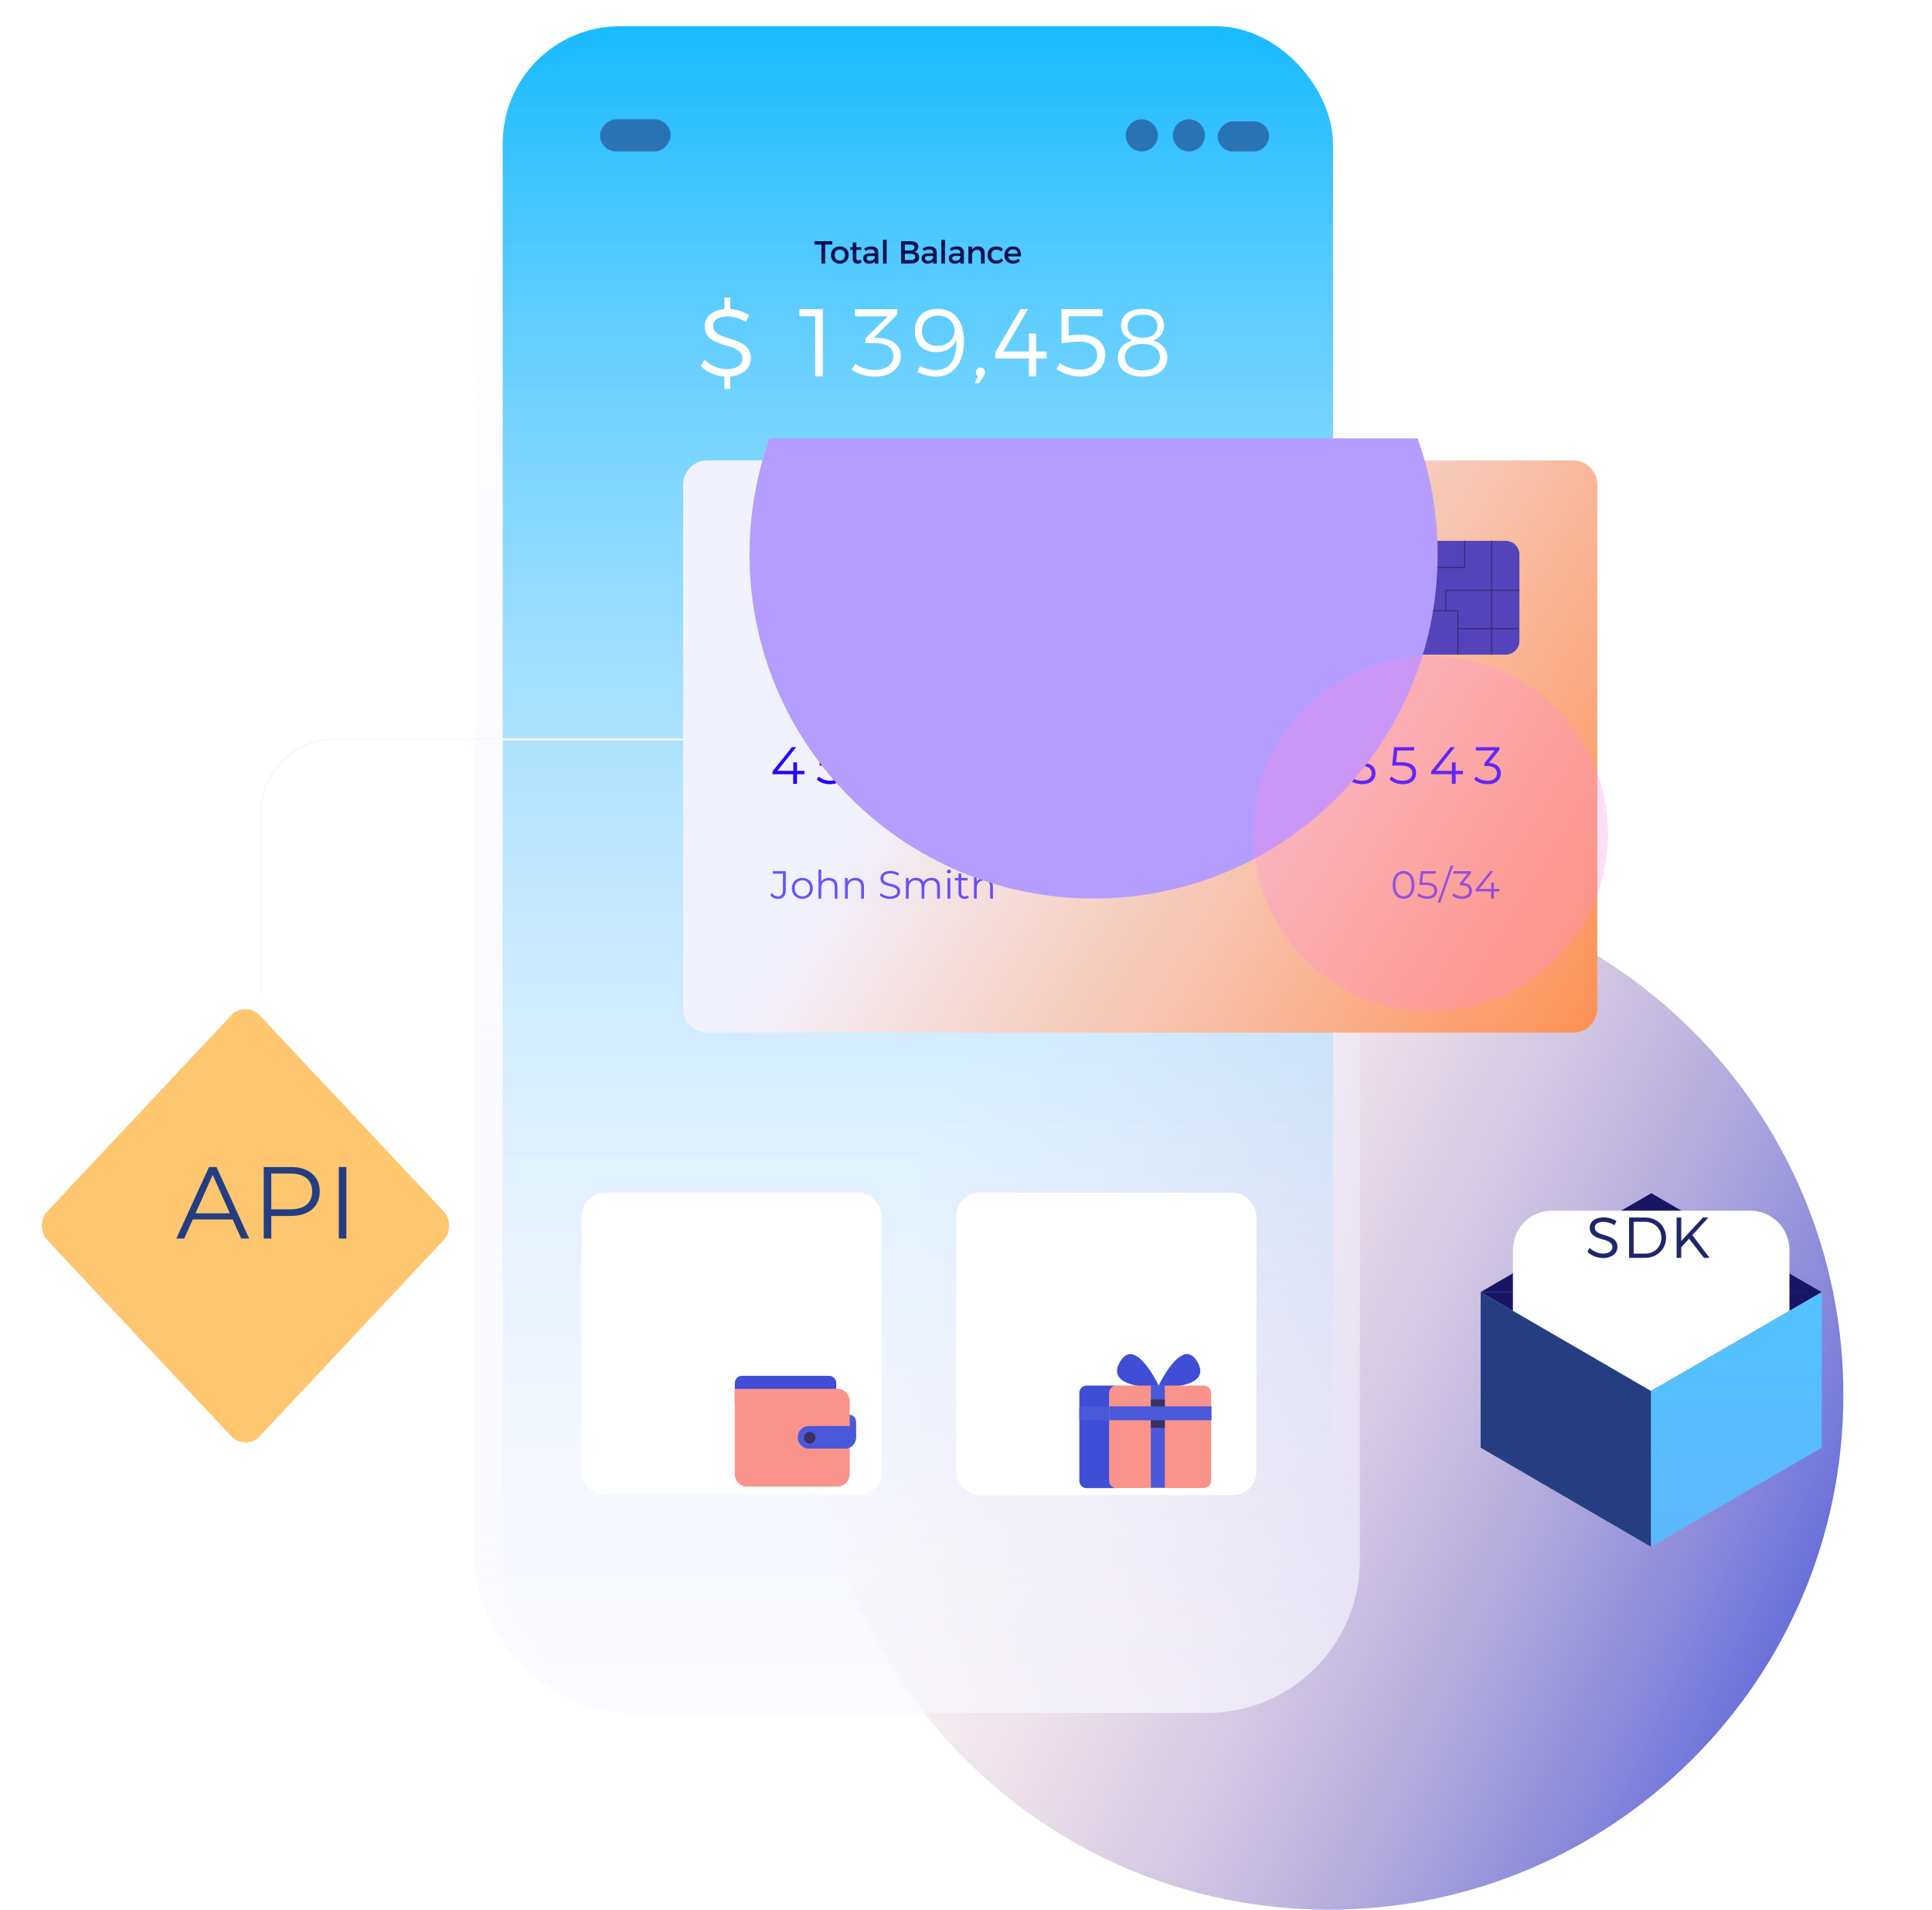 <svg width="515" height="509" viewBox="0 0 515 509" fill="none" xmlns="http://www.w3.org/2000/svg">
<path d="M491.376 371.76C491.376 447.524 429.957 508.943 354.192 508.943C278.428 508.943 217.009 447.524 217.009 371.76C217.009 295.995 278.428 234.576 354.192 234.576C429.957 234.576 491.376 295.995 491.376 371.76Z" fill="url(#paint0_linear_2425_24485)"/>
<rect x="126.5" y="0.5" width="236" height="456" rx="40.71" fill="url(#paint1_linear_2425_24485)" stroke="url(#paint2_linear_2425_24485)"/>
<rect x="134" y="7" width="221.333" height="442.665" rx="31.214" fill="url(#paint3_linear_2425_24485)"/>
<path d="M190.105 86.785C190.105 85.253 191.612 84.333 193.91 84.333C195.341 84.333 197.23 84.767 198.839 85.814L199.708 84.001C198.38 83.107 196.541 82.469 194.677 82.367L194.651 79.302H193.093V82.392C189.926 82.673 187.858 84.384 187.858 86.938C187.858 93.348 197.92 90.82 197.894 95.596C197.894 97.332 196.285 98.379 193.706 98.379C191.689 98.379 189.416 97.46 187.756 95.877L186.836 97.639C188.394 99.12 190.693 100.193 193.093 100.346V103.691H194.651L194.677 100.32C197.945 100.014 200.142 98.201 200.142 95.493C200.167 89.007 190.105 91.433 190.105 86.785ZM213.084 82.392V84.282H217.298V100.295H219.341V82.392H213.084ZM234.064 90.028L232.965 89.977L239.222 83.771V82.418H227.909L227.934 84.308H236.643L230.692 90.181V91.433H233.068C236.234 91.433 238.124 92.608 238.124 94.881C238.124 97.102 236.26 98.609 233.119 98.609C231.254 98.609 229.364 97.971 227.96 96.924L227.066 98.609C228.649 99.656 230.973 100.371 233.221 100.371C237.486 100.371 240.116 98.098 240.116 94.804C240.116 91.918 237.716 90.207 234.064 90.028ZM245.313 97.511L244.496 99.094C245.952 99.886 247.918 100.371 249.553 100.371C254.098 100.371 256.959 96.643 256.959 90.948C256.959 85.431 254.303 82.316 249.936 82.316C246.258 82.316 243.858 84.563 243.858 88.215C243.858 91.688 246.028 93.859 249.578 93.859C252.234 93.859 254.124 92.633 254.916 90.488C255.222 95.442 253.281 98.635 249.425 98.635C248.02 98.635 246.488 98.226 245.313 97.511ZM250.089 84.129C253.154 84.129 254.482 86.351 254.456 88.087C254.482 90.233 252.796 92.174 249.91 92.174C247.382 92.174 245.773 90.667 245.773 88.241C245.773 85.661 247.535 84.129 250.089 84.129ZM261.339 97.945C260.649 97.945 260.138 98.481 260.138 99.222C260.138 99.656 260.317 100.065 260.7 100.269L259.857 102.108H260.981L262.181 100.295C262.411 99.963 262.565 99.631 262.565 99.222C262.565 98.43 262.003 97.945 261.339 97.945ZM272.029 82.392L265.312 93.91V95.545H274.276V100.295H276.191V95.545H279.001V93.655H276.191V88.879H274.276V93.655H267.483L274.046 82.392H272.029ZM284.862 89.441V84.282H293.877V82.392H282.946V91.535C284.325 91.229 286.573 91.05 287.824 91.05C290.659 91.05 292.472 92.429 292.472 94.574C292.472 97 290.659 98.507 287.773 98.507C286.062 98.507 284.044 97.843 282.487 96.745L281.644 98.405C283.432 99.58 285.883 100.346 287.977 100.346C292.012 100.346 294.617 98.022 294.617 94.446C294.617 91.382 292.089 89.186 288.131 89.186C287.237 89.186 285.883 89.262 284.862 89.441ZM304.539 82.316C301.04 82.316 298.818 84.001 298.818 86.734C298.818 88.624 299.942 90.003 301.806 90.718C299.431 91.407 297.976 93.042 297.976 95.315C297.976 98.481 300.504 100.371 304.565 100.371C308.625 100.371 311.154 98.456 311.154 95.289C311.154 93.042 309.723 91.407 307.399 90.718C309.187 90.028 310.285 88.675 310.285 86.811C310.285 84.001 308.089 82.316 304.539 82.316ZM304.565 83.874C307.067 83.874 308.523 84.997 308.523 86.938C308.523 88.853 307.067 90.003 304.565 90.003C302.062 90.003 300.581 88.853 300.581 86.938C300.581 84.997 302.062 83.874 304.565 83.874ZM304.539 91.663C307.476 91.663 309.213 92.991 309.213 95.136C309.213 97.383 307.476 98.711 304.565 98.711C301.628 98.711 299.891 97.383 299.891 95.11C299.891 92.965 301.628 91.663 304.539 91.663Z" fill="white"/>
<path d="M217.077 64.273V65.175H218.958V70.232H219.962V65.175H221.852V64.273H217.077ZM223.87 65.669C222.466 65.669 221.504 66.597 221.504 67.959C221.504 69.33 222.466 70.266 223.87 70.266C225.267 70.266 226.228 69.33 226.228 67.959C226.228 66.597 225.267 65.669 223.87 65.669ZM223.87 66.504C224.679 66.504 225.249 67.108 225.249 67.976C225.249 68.853 224.679 69.449 223.87 69.449C223.053 69.449 222.483 68.853 222.483 67.976C222.483 67.108 223.053 66.504 223.87 66.504ZM229.44 69.194C229.176 69.321 228.963 69.389 228.759 69.389C228.453 69.389 228.274 69.245 228.274 68.776V66.606H229.61V65.874H228.274V64.631H227.303V65.874H226.665V66.606H227.303V68.955C227.303 69.883 227.891 70.275 228.572 70.275C228.955 70.275 229.329 70.156 229.687 69.943L229.44 69.194ZM234.144 70.232L234.135 67.261C234.126 66.265 233.471 65.669 232.305 65.669C231.445 65.669 230.985 65.865 230.355 66.24L230.755 66.921C231.207 66.614 231.658 66.461 232.092 66.461C232.807 66.461 233.173 66.802 233.173 67.372V67.508H231.803C230.713 67.516 230.091 68.044 230.091 68.87C230.091 69.67 230.704 70.275 231.683 70.275C232.339 70.275 232.858 70.079 233.182 69.679V70.232H234.144ZM231.888 69.5C231.343 69.5 231.011 69.236 231.011 68.828C231.011 68.393 231.309 68.223 231.947 68.223H233.173V68.64C233.122 69.134 232.586 69.5 231.888 69.5ZM235.371 63.916V70.232H236.35V63.916H235.371ZM242.788 64.273H240.2V70.232H242.848C244.193 70.232 245.019 69.619 245.019 68.598C245.019 67.797 244.542 67.227 243.742 67.091C244.389 66.929 244.789 66.427 244.789 65.763C244.789 64.835 244.023 64.273 242.788 64.273ZM242.737 66.742H241.205V65.175H242.737C243.376 65.167 243.759 65.448 243.759 65.942C243.759 66.452 243.376 66.742 242.737 66.742ZM242.737 69.33H241.205V67.627H242.737C243.52 67.619 243.989 67.942 243.989 68.47C243.989 69.023 243.52 69.338 242.737 69.33ZM249.704 70.232L249.695 67.261C249.686 66.265 249.031 65.669 247.865 65.669C247.005 65.669 246.545 65.865 245.915 66.24L246.315 66.921C246.767 66.614 247.218 66.461 247.652 66.461C248.367 66.461 248.733 66.802 248.733 67.372V67.508H247.362C246.273 67.516 245.651 68.044 245.651 68.87C245.651 69.67 246.264 70.275 247.243 70.275C247.899 70.275 248.418 70.079 248.742 69.679V70.232H249.704ZM247.448 69.5C246.903 69.5 246.571 69.236 246.571 68.828C246.571 68.393 246.869 68.223 247.507 68.223H248.733V68.64C248.682 69.134 248.146 69.5 247.448 69.5ZM250.931 63.916V70.232H251.91V63.916H250.931ZM256.951 70.232L256.943 67.261C256.934 66.265 256.279 65.669 255.113 65.669C254.253 65.669 253.793 65.865 253.163 66.24L253.563 66.921C254.015 66.614 254.466 66.461 254.9 66.461C255.615 66.461 255.981 66.802 255.981 67.372V67.508H254.61C253.521 67.516 252.899 68.044 252.899 68.87C252.899 69.67 253.512 70.275 254.491 70.275C255.147 70.275 255.666 70.079 255.99 69.679V70.232H256.951ZM254.696 69.5C254.151 69.5 253.819 69.236 253.819 68.828C253.819 68.393 254.117 68.223 254.755 68.223H255.981V68.64C255.93 69.134 255.394 69.5 254.696 69.5ZM260.784 65.669C260.018 65.669 259.439 65.942 259.116 66.572V65.703H258.137V70.232H259.116V67.823C259.184 67.116 259.652 66.597 260.401 66.589C261.082 66.589 261.491 67.006 261.491 67.687V70.232H262.47V67.414C262.47 66.333 261.84 65.669 260.784 65.669ZM266.848 67.04L267.385 66.41C266.967 65.933 266.329 65.669 265.512 65.669C264.167 65.669 263.23 66.606 263.23 67.976C263.23 69.338 264.167 70.266 265.512 70.266C266.372 70.266 267.027 69.96 267.436 69.423L266.891 68.879C266.584 69.236 266.125 69.423 265.554 69.423C264.771 69.423 264.209 68.836 264.209 67.976C264.209 67.116 264.771 66.529 265.554 66.529C266.099 66.52 266.533 66.716 266.848 67.04ZM270.017 65.669C268.672 65.678 267.727 66.606 267.727 67.976C267.727 69.338 268.647 70.266 270.043 70.266C270.826 70.266 271.473 69.985 271.915 69.5L271.396 68.947C271.064 69.287 270.613 69.475 270.119 69.475C269.404 69.475 268.868 69.04 268.715 68.342H272.137C272.256 66.708 271.609 65.669 270.017 65.669ZM268.698 67.627C268.8 66.904 269.311 66.452 270.026 66.452C270.766 66.452 271.252 66.895 271.286 67.627H268.698Z" fill="#0C1352"/>
<rect opacity="0.6" width="18.815" height="8.552" rx="4.276" transform="matrix(1 0 0 -1 159.949 40.354)" fill="#243E81"/>
<circle opacity="0.6" r="4.276" transform="matrix(1 0 0 -1 304.363 36.078)" fill="#243E81"/>
<circle opacity="0.6" r="4.276" transform="matrix(1 0 0 -1 316.911 36.078)" fill="#243E81"/>
<rect opacity="0.6" width="13.684" height="7.982" rx="3.991" transform="matrix(1 0 0 -1 324.608 40.354)" fill="#243E81"/>
<g filter="url(#filter0_d_2425_24485)">
<rect x="254.889" y="315.596" width="80.02" height="80.588" rx="6.243" fill="white"/>
</g>
<g filter="url(#filter1_d_2425_24485)">
<rect x="155.007" y="315.596" width="80.02" height="80.588" rx="6.243" fill="white"/>
</g>
<path d="M308.637 369.709C308.637 369.709 315.058 355.67 319.209 362.994C323.384 370.368 308.637 369.709 308.637 369.709ZM309.077 369.709C309.077 369.709 302.655 355.67 298.504 362.994C294.329 370.368 309.077 369.709 309.077 369.709Z" fill="#3F4ED6"/>
<path d="M320.894 369.269H309.224H297.528C296.43 369.269 295.551 370.148 295.551 371.247V382.918V394.588C295.551 395.687 296.43 396.566 297.528 396.566H309.199H320.87C321.969 396.566 322.848 395.687 322.848 394.588V382.918V371.247C322.872 370.148 321.993 369.269 320.894 369.269Z" fill="#FA938A"/>
<path d="M297.603 396.591C296.528 396.591 295.649 395.712 295.649 394.637V371.223C295.649 370.148 296.528 369.269 297.603 369.269H289.619C288.569 369.269 287.714 370.124 287.714 371.174V394.686C287.714 395.736 288.569 396.591 289.619 396.591" fill="#3F4ED6"/>
<path d="M310.493 369.196H306.782V396.469H310.493V369.196Z" fill="#4A59D9"/>
<path d="M295.586 378.521V374.809H287.724V378.521H295.586Z" fill="#4A59D9"/>
<path d="M310.493 372.981H306.782V380.525H310.493V372.981Z" fill="#383162"/>
<path d="M322.944 378.508V374.797H295.671V378.508H322.944Z" fill="#4A59D9"/>
<g clip-path="url(#clip0_2425_24485)">
<path d="M221.038 366.672H197.752C196.717 366.672 195.867 367.547 195.867 368.611V373.543H222.923V368.611C222.923 367.547 222.084 366.672 221.038 366.672Z" fill="#3F4ED6"/>
<path d="M228.216 383.059H214.471C213.447 383.059 212.619 382.207 212.619 381.153V378.934C212.619 377.881 213.447 377.029 214.471 377.029H226.365C227.388 377.029 228.216 377.881 228.216 378.934V383.059Z" fill="#4A59D9"/>
<path d="M223.261 396.184H199.114C197.317 396.184 195.868 394.682 195.868 392.843V370.136H223.261C225.047 370.136 226.507 371.626 226.507 373.476V392.843C226.507 394.682 225.058 396.184 223.261 396.184Z" fill="#FA938A"/>
<path d="M225.299 386.063H215.551C213.939 386.063 212.632 384.718 212.632 383.059C212.632 381.4 213.939 380.055 215.551 380.055H225.299C226.911 380.055 228.218 381.4 228.218 383.059C228.218 384.718 226.911 386.063 225.299 386.063Z" fill="#4A59D9"/>
<path d="M215.822 384.729C216.665 384.729 217.347 384.026 217.347 383.16C217.347 382.293 216.665 381.591 215.822 381.591C214.98 381.591 214.298 382.293 214.298 383.16C214.298 384.026 214.98 384.729 215.822 384.729Z" fill="#383162"/>
<path d="M224.427 380.044H227.542V382.386L224.427 380.044Z" fill="#4A59D9"/>
</g>
<g filter="url(#filter2_d_2425_24485)">
<rect width="82.501" height="82.501" rx="5.332" transform="matrix(0.684 -0.729 0.684 0.729 13 322.675)" fill="#FFC670"/>
</g>
<path d="M64.298 330.082H66.423L57.706 311.013H55.717L47 330.082H49.098L51.386 324.988H62.01L64.298 330.082ZM52.121 323.354L56.698 313.111L61.274 323.354H52.121Z" fill="#243E81"/>
<path d="M77.44 311.013H70.303V330.082H72.319V324.062H77.44C82.289 324.062 85.231 321.61 85.231 317.551C85.231 313.465 82.289 311.013 77.44 311.013ZM77.386 322.291H72.319V312.757H77.386C81.2 312.757 83.215 314.5 83.215 317.551C83.215 320.548 81.2 322.291 77.386 322.291Z" fill="#243E81"/>
<path d="M90.316 330.082H92.332V311.013H90.316V330.082Z" fill="#243E81"/>
<path d="M69.457 264.87V216.915C69.457 205.945 78.35 197.052 89.32 197.052H188.352" stroke="#F8F6FF" stroke-width="0.568"/>
<g filter="url(#filter3_d_2425_24485)">
<path fill-rule="evenodd" clip-rule="evenodd" d="M440.16 304.979L485.589 331.374L440.115 331.329H394.686L440.115 305.023L440.16 304.979ZM440.071 357.724L394.686 331.374H440.116H485.59L440.116 357.68L440.071 357.724Z" fill="#191565"/>
<path d="M466.576 309.653H413.708C407.963 309.653 403.286 314.326 403.286 320.068V336.359L440.075 357.724L476.998 336.359V320.113C476.998 314.326 472.321 309.653 466.576 309.653Z" fill="white"/>
<path d="M440.073 357.724L394.688 331.374V372.857H394.777L440.073 399.208L440.117 399.163V357.679L440.073 357.724Z" fill="#243E81"/>
<path d="M440.12 399.163L485.55 372.857H485.594V331.374L440.12 357.679V399.163Z" fill="url(#paint4_linear_2425_24485)"/>
</g>
<path d="M430.366 326.525L430.888 325.436C429.998 324.837 428.725 324.438 427.482 324.438C425.257 324.438 423.769 325.512 423.769 327.2C423.769 331.051 429.814 329.532 429.799 332.401C429.799 333.444 428.832 334.074 427.282 334.074C426.07 334.074 424.705 333.521 423.708 332.57L423.155 333.629C424.168 334.595 425.702 335.27 427.267 335.27C429.569 335.27 431.149 334.12 431.149 332.34C431.164 328.443 425.119 329.9 425.119 327.108C425.119 326.187 426.024 325.635 427.405 325.635C428.264 325.635 429.4 325.896 430.366 326.525Z" fill="#1F276A"/>
<path d="M438.589 324.484H434.247V335.224H438.543C441.704 335.224 444.113 332.907 444.113 329.854C444.113 326.801 441.719 324.484 438.589 324.484ZM438.605 334.089H435.475V325.62H438.559C440.968 325.62 442.87 327.445 442.87 329.87C442.87 332.278 440.998 334.089 438.605 334.089Z" fill="#1F276A"/>
<path d="M455.707 335.224L451.12 329.164L455.385 324.484H453.927L448.159 330.729V324.484H446.931V335.224H448.159V332.417L450.245 330.115L454.204 335.224H455.707Z" fill="#1F276A"/>
<g filter="url(#filter4_d_2425_24485)">
<path d="M422.267 269.512L191.298 269.512C187.8 269.512 184.938 266.6 184.938 263.04L184.938 123.508C184.938 119.949 187.8 117.037 191.298 117.037L422.267 117.037C425.765 117.037 428.627 119.949 428.627 123.508L428.627 263.105C428.627 266.664 425.828 269.512 422.267 269.512Z" fill="url(#paint5_linear_2425_24485)"/>
</g>
<path d="M214.411 205.438H212.452V203.172H211.472V205.438H207.219L212.228 199.114H211.109L205.917 205.606V206.334H211.444V208.909H212.452V206.334H214.411V205.438ZM220.748 203.13H219.488L219.824 200.009H224.302V199.114H218.943L218.439 204.025H220.524C223.015 204.025 223.798 204.809 223.798 206.068C223.798 207.258 222.917 208.069 221.252 208.069C219.992 208.069 218.873 207.593 218.243 206.936L217.753 207.733C218.509 208.503 219.852 208.993 221.266 208.993C223.658 208.993 224.82 207.691 224.82 206.026C224.82 204.291 223.7 203.13 220.748 203.13ZM233.048 203.046C231.691 203.046 230.543 203.647 230.054 204.725C230.026 204.431 230.012 204.151 230.012 203.927C230.012 201.269 231.369 199.911 233.482 199.911C234.21 199.911 234.881 200.037 235.385 200.373L235.791 199.561C235.175 199.184 234.35 199.03 233.468 199.03C230.809 199.03 228.99 200.765 228.99 204.095C228.99 207.188 230.403 208.993 233.006 208.993C234.909 208.993 236.351 207.817 236.351 205.984C236.351 204.193 234.993 203.046 233.048 203.046ZM232.964 208.139C231.271 208.139 230.375 207.118 230.375 206.04C230.375 204.823 231.397 203.899 232.894 203.899C234.406 203.899 235.357 204.725 235.357 206.012C235.357 207.314 234.378 208.139 232.964 208.139ZM243.739 203.312L246.51 199.827V199.114H240.213V200.009H245.222L242.507 203.409V204.151H243.207C245.026 204.151 245.852 204.921 245.852 206.096C245.852 207.314 244.956 208.069 243.333 208.069C242.06 208.069 240.926 207.593 240.297 206.936L239.807 207.733C240.562 208.503 241.92 208.993 243.333 208.993C245.698 208.993 246.887 207.733 246.887 206.096C246.887 204.529 245.838 203.423 243.739 203.312ZM260.327 203.13H259.067L259.403 200.009H263.881V199.114H258.521L258.018 204.025H260.103C262.593 204.025 263.377 204.809 263.377 206.068C263.377 207.258 262.495 208.069 260.83 208.069C259.571 208.069 258.451 207.593 257.822 206.936L257.332 207.733C258.088 208.503 259.431 208.993 260.844 208.993C263.237 208.993 264.399 207.691 264.399 206.026C264.399 204.291 263.279 203.13 260.327 203.13ZM271.619 199.03C269.716 199.03 268.275 200.205 268.275 202.038C268.275 203.829 269.632 204.977 271.577 204.977C272.935 204.977 274.082 204.375 274.572 203.298C274.6 203.591 274.614 203.871 274.614 204.095C274.614 206.754 273.257 208.111 271.144 208.111C270.416 208.111 269.744 207.985 269.241 207.649L268.835 208.461C269.45 208.839 270.276 208.993 271.158 208.993C273.816 208.993 275.635 207.258 275.635 203.927C275.635 200.835 274.222 199.03 271.619 199.03ZM271.731 204.123C270.22 204.123 269.269 203.298 269.269 202.01C269.269 200.709 270.248 199.883 271.661 199.883C273.355 199.883 274.25 200.905 274.25 201.982C274.25 203.2 273.229 204.123 271.731 204.123ZM279.598 199.114V201.842H280.592V200.009H285.629L281.599 208.909H282.691L286.791 199.827V199.114H279.598ZM292.311 208.013L295.641 204.739C296.956 203.451 297.25 202.612 297.25 201.674C297.25 200.037 295.991 199.03 294.004 199.03C292.507 199.03 291.289 199.533 290.534 200.429L291.247 201.045C291.891 200.303 292.772 199.953 293.92 199.953C295.417 199.953 296.215 200.653 296.215 201.786C296.215 202.458 296.005 203.116 294.899 204.207L290.827 208.195V208.909H297.698V208.013H292.311ZM316.733 205.438H314.774V203.172H313.795V205.438H309.541L314.55 199.114H313.431L308.239 205.606V206.334H313.767V208.909H314.774V206.334H316.733V205.438ZM323.675 203.312L326.446 199.827V199.114H320.149V200.009H325.159L322.444 203.409V204.151H323.144C324.963 204.151 325.788 204.921 325.788 206.096C325.788 207.314 324.893 208.069 323.269 208.069C321.996 208.069 320.863 207.593 320.233 206.936L319.743 207.733C320.499 208.503 321.856 208.993 323.269 208.993C325.634 208.993 326.824 207.733 326.824 206.096C326.824 204.529 325.774 203.423 323.675 203.312ZM333.573 203.13H332.313L332.649 200.009H337.127V199.114H331.768L331.264 204.025H333.349C335.84 204.025 336.623 204.809 336.623 206.068C336.623 207.258 335.742 208.069 334.076 208.069C332.817 208.069 331.698 207.593 331.068 206.936L330.578 207.733C331.334 208.503 332.677 208.993 334.09 208.993C336.483 208.993 337.645 207.691 337.645 206.026C337.645 204.291 336.525 203.13 333.573 203.13ZM347.426 203.773C348.434 203.381 348.994 202.64 348.994 201.618C348.994 200.023 347.608 199.03 345.537 199.03C343.466 199.03 342.109 200.023 342.109 201.618C342.109 202.64 342.655 203.381 343.648 203.773C342.431 204.179 341.759 205.005 341.759 206.18C341.759 207.915 343.186 208.993 345.537 208.993C347.874 208.993 349.343 207.915 349.343 206.18C349.343 205.019 348.658 204.179 347.426 203.773ZM343.116 201.646C343.116 200.555 344.054 199.883 345.537 199.883C347.007 199.883 347.972 200.555 347.972 201.66C347.972 202.724 347.063 203.409 345.537 203.409C344.012 203.409 343.116 202.724 343.116 201.646ZM345.537 208.139C343.802 208.139 342.781 207.384 342.781 206.166C342.781 204.963 343.802 204.207 345.537 204.207C347.272 204.207 348.308 204.963 348.308 206.166C348.308 207.384 347.272 208.139 345.537 208.139ZM363.514 203.312L366.284 199.827V199.114H359.987V200.009H364.997L362.282 203.409V204.151H362.982C364.801 204.151 365.627 204.921 365.627 206.096C365.627 207.314 364.731 208.069 363.108 208.069C361.834 208.069 360.701 207.593 360.071 206.936L359.582 207.733C360.337 208.503 361.695 208.993 363.108 208.993C365.473 208.993 366.662 207.733 366.662 206.096C366.662 204.529 365.613 203.423 363.514 203.312ZM373.411 203.13H372.152L372.488 200.009H376.965V199.114H371.606L371.102 204.025H373.187C375.678 204.025 376.462 204.809 376.462 206.068C376.462 207.258 375.58 208.069 373.915 208.069C372.655 208.069 371.536 207.593 370.906 206.936L370.417 207.733C371.172 208.503 372.516 208.993 373.929 208.993C376.322 208.993 377.483 207.691 377.483 206.026C377.483 204.291 376.364 203.13 373.411 203.13ZM389.979 205.438H388.02V203.172H387.041V205.438H382.787L387.796 199.114H386.677L381.486 205.606V206.334H387.013V208.909H388.02V206.334H389.979V205.438ZM396.921 203.312L399.692 199.827V199.114H393.395V200.009H398.405L395.69 203.409V204.151H396.39C398.209 204.151 399.034 204.921 399.034 206.096C399.034 207.314 398.139 208.069 396.516 208.069C395.242 208.069 394.109 207.593 393.479 206.936L392.989 207.733C393.745 208.503 395.102 208.993 396.516 208.993C398.881 208.993 400.07 207.733 400.07 206.096C400.07 204.529 399.02 203.423 396.921 203.312Z" fill="#2400FF"/>
<path d="M207.332 239.558C208.733 239.558 209.464 238.795 209.464 237.249V232.18H206.026V232.849H208.701V237.28C208.701 238.356 208.242 238.889 207.343 238.889C206.695 238.889 206.162 238.576 205.765 237.99L205.305 238.513C205.755 239.182 206.507 239.558 207.332 239.558ZM213.874 239.547C215.483 239.547 216.664 238.377 216.664 236.747C216.664 235.117 215.483 233.957 213.874 233.957C212.264 233.957 211.073 235.117 211.073 236.747C211.073 238.377 212.264 239.547 213.874 239.547ZM213.874 238.889C212.703 238.889 211.826 238.032 211.826 236.747C211.826 235.462 212.703 234.605 213.874 234.605C215.044 234.605 215.911 235.462 215.911 236.747C215.911 238.032 215.044 238.889 213.874 238.889ZM220.979 233.957C220.049 233.957 219.328 234.323 218.92 234.96V231.742H218.178V239.495H218.92V236.611C218.92 235.357 219.662 234.626 220.843 234.626C221.888 234.626 222.494 235.221 222.494 236.381V239.495H223.236V236.308C223.236 234.73 222.316 233.957 220.979 233.957ZM228.051 233.957C227.1 233.957 226.358 234.344 225.961 235.012V233.999H225.25V239.495H225.992V236.611C225.992 235.357 226.734 234.626 227.915 234.626C228.96 234.626 229.566 235.221 229.566 236.381V239.495H230.308V236.308C230.308 234.73 229.388 233.957 228.051 233.957ZM237.231 239.558C239.101 239.558 239.958 238.638 239.958 237.562C239.958 234.897 235.454 236.11 235.454 234.103C235.454 233.372 236.05 232.776 237.387 232.776C238.035 232.776 238.767 232.975 239.394 233.382L239.655 232.766C239.07 232.358 238.213 232.118 237.387 232.118C235.527 232.118 234.691 233.048 234.691 234.124C234.691 236.831 239.195 235.598 239.195 237.604C239.195 238.325 238.6 238.9 237.231 238.9C236.269 238.9 235.339 238.523 234.817 238.011L234.514 238.607C235.057 239.171 236.133 239.558 237.231 239.558ZM248.341 233.957C247.348 233.957 246.565 234.406 246.168 235.117C245.833 234.344 245.123 233.957 244.213 233.957C243.294 233.957 242.583 234.344 242.197 235.002V233.999H241.486V239.495H242.228V236.611C242.228 235.357 242.949 234.626 244.067 234.626C245.07 234.626 245.655 235.221 245.655 236.381V239.495H246.397V236.611C246.397 235.357 247.108 234.626 248.237 234.626C249.229 234.626 249.814 235.221 249.814 236.381V239.495H250.556V236.308C250.556 234.73 249.679 233.957 248.341 233.957ZM252.945 232.797C253.258 232.797 253.488 232.557 253.488 232.254C253.488 231.971 253.248 231.742 252.945 231.742C252.642 231.742 252.401 231.982 252.401 232.264C252.401 232.557 252.642 232.797 252.945 232.797ZM252.568 239.495H253.31V233.999H252.568V239.495ZM258.008 238.628C257.799 238.816 257.496 238.91 257.193 238.91C256.576 238.91 256.242 238.555 256.242 237.907V234.626H257.914V233.999H256.242V232.797H255.5V233.999H254.518V234.626H255.5V237.949C255.5 238.962 256.075 239.547 257.109 239.547C257.538 239.547 257.977 239.422 258.269 239.161L258.008 238.628ZM262.42 233.957C261.49 233.957 260.769 234.323 260.362 234.96V231.742H259.62V239.495H260.362V236.611C260.362 235.357 261.104 234.626 262.285 234.626C263.33 234.626 263.936 235.221 263.936 236.381V239.495H264.678V236.308C264.678 234.73 263.758 233.957 262.42 233.957Z" fill="#2400FF" fill-opacity="0.66"/>
<path d="M374.136 239.558C375.829 239.558 377.062 238.168 377.062 235.838C377.062 233.508 375.829 232.118 374.136 232.118C372.443 232.118 371.221 233.508 371.221 235.838C371.221 238.168 372.443 239.558 374.136 239.558ZM374.136 238.868C372.861 238.868 371.983 237.792 371.983 235.838C371.983 233.884 372.861 232.807 374.136 232.807C375.411 232.807 376.289 233.884 376.289 235.838C376.289 237.792 375.411 238.868 374.136 238.868ZM380.062 235.18H379.122L379.373 232.849H382.716V232.18H378.714L378.338 235.848H379.895C381.755 235.848 382.34 236.433 382.34 237.374C382.34 238.262 381.682 238.868 380.438 238.868C379.498 238.868 378.662 238.513 378.192 238.022L377.826 238.617C378.39 239.192 379.393 239.558 380.449 239.558C382.236 239.558 383.103 238.586 383.103 237.343C383.103 236.047 382.267 235.18 380.062 235.18ZM383.254 240.54H383.933L387.381 230.697H386.702L383.254 240.54ZM390.045 235.315L392.114 232.713V232.18H387.412V232.849H391.153L389.126 235.389V235.942H389.648C391.007 235.942 391.623 236.517 391.623 237.395C391.623 238.304 390.955 238.868 389.742 238.868C388.791 238.868 387.945 238.513 387.475 238.022L387.109 238.617C387.673 239.192 388.687 239.558 389.742 239.558C391.508 239.558 392.397 238.617 392.397 237.395C392.397 236.224 391.613 235.399 390.045 235.315ZM399.674 236.904H398.211V235.211H397.48V236.904H394.303L398.044 232.18H397.208L393.331 237.029V237.573H397.459V239.495H398.211V237.573H399.674V236.904Z" fill="#2400FF" fill-opacity="0.66"/>
<path d="M369.385 170.791V147.807C369.385 145.786 371.032 144.139 373.054 144.139H401.352C403.373 144.139 405.02 145.786 405.02 147.807V170.791C405.02 172.812 403.373 174.459 401.352 174.459H373.054C371.032 174.459 369.385 172.812 369.385 170.791Z" fill="#5443BB"/>
<path d="M382.112 144.136V154.916H369.46" stroke="#2C2650" stroke-width="0.205" stroke-miterlimit="10"/>
<path d="M369.384 162.774H388.624V174.452" stroke="#2C2650" stroke-width="0.205" stroke-miterlimit="10"/>
<path d="M390.418 144.134V151.246H382.108" stroke="#2C2650" stroke-width="0.205" stroke-miterlimit="10"/>
<path d="M385.405 162.778V157.313H397.608V174.456" stroke="#2C2650" stroke-width="0.205" stroke-miterlimit="10"/>
<path d="M405.022 157.31H397.611V144.134" stroke="#2C2650" stroke-width="0.205" stroke-miterlimit="10"/>
<path d="M376.648 174.153V163.148" stroke="#2C2650" stroke-width="0.205" stroke-miterlimit="10"/>
<path d="M388.623 167.567H404.568" stroke="#2C2650" stroke-width="0.205" stroke-miterlimit="10"/>
<g style="mix-blend-mode:overlay">
<path fill-rule="evenodd" clip-rule="evenodd" d="M291.509 239.464C342.162 239.464 383.225 198.402 383.225 147.749C383.225 136.899 381.341 126.489 377.882 116.829H205.137C201.678 126.489 199.794 136.899 199.794 147.749C199.794 198.402 240.856 239.464 291.509 239.464Z" fill="#B59DFF"/>
</g>
<g style="mix-blend-mode:multiply">
<circle cx="381.316" cy="222.203" r="47.309" fill="#FF8AE2" fill-opacity="0.28"/>
</g>
<defs>
<filter id="filter0_d_2425_24485" x="235.593" y="298.57" width="118.612" height="119.179" filterUnits="userSpaceOnUse" color-interpolation-filters="sRGB">
<feFlood flood-opacity="0" result="BackgroundImageFix"/>
<feColorMatrix in="SourceAlpha" type="matrix" values="0 0 0 0 0 0 0 0 0 0 0 0 0 0 0 0 0 0 127 0" result="hardAlpha"/>
<feOffset dy="2.27"/>
<feGaussianBlur stdDeviation="9.648"/>
<feColorMatrix type="matrix" values="0 0 0 0 0.314 0 0 0 0 0.282 0 0 0 0 0.667 0 0 0 0.21 0"/>
<feBlend mode="normal" in2="BackgroundImageFix" result="effect1_dropShadow_2425_24485"/>
<feBlend mode="normal" in="SourceGraphic" in2="effect1_dropShadow_2425_24485" result="shape"/>
</filter>
<filter id="filter1_d_2425_24485" x="135.711" y="298.57" width="118.612" height="119.179" filterUnits="userSpaceOnUse" color-interpolation-filters="sRGB">
<feFlood flood-opacity="0" result="BackgroundImageFix"/>
<feColorMatrix in="SourceAlpha" type="matrix" values="0 0 0 0 0 0 0 0 0 0 0 0 0 0 0 0 0 0 127 0" result="hardAlpha"/>
<feOffset dy="2.27"/>
<feGaussianBlur stdDeviation="9.648"/>
<feColorMatrix type="matrix" values="0 0 0 0 0.314 0 0 0 0 0.282 0 0 0 0 0.667 0 0 0 0.21 0"/>
<feBlend mode="normal" in2="BackgroundImageFix" result="effect1_dropShadow_2425_24485"/>
<feBlend mode="normal" in="SourceGraphic" in2="effect1_dropShadow_2425_24485" result="shape"/>
</filter>
<filter id="filter2_d_2425_24485" x="0.137" y="257.796" width="130.641" height="137.759" filterUnits="userSpaceOnUse" color-interpolation-filters="sRGB">
<feFlood flood-opacity="0" result="BackgroundImageFix"/>
<feColorMatrix in="SourceAlpha" type="matrix" values="0 0 0 0 0 0 0 0 0 0 0 0 0 0 0 0 0 0 127 0" result="hardAlpha"/>
<feOffset dx="-4" dy="4"/>
<feGaussianBlur stdDeviation="5.5"/>
<feColorMatrix type="matrix" values="0 0 0 0 0.18 0 0 0 0 0.117 0 0 0 0 0.571 0 0 0 0.24 0"/>
<feBlend mode="normal" in2="BackgroundImageFix" result="effect1_dropShadow_2425_24485"/>
<feBlend mode="normal" in="SourceGraphic" in2="effect1_dropShadow_2425_24485" result="shape"/>
</filter>
<filter id="filter3_d_2425_24485" x="365.686" y="288.979" width="148.909" height="152.229" filterUnits="userSpaceOnUse" color-interpolation-filters="sRGB">
<feFlood flood-opacity="0" result="BackgroundImageFix"/>
<feColorMatrix in="SourceAlpha" type="matrix" values="0 0 0 0 0 0 0 0 0 0 0 0 0 0 0 0 0 0 127 0" result="hardAlpha"/>
<feOffset dy="13"/>
<feGaussianBlur stdDeviation="14.5"/>
<feColorMatrix type="matrix" values="0 0 0 0 0.154 0 0 0 0 0.25 0 0 0 0 0.754 0 0 0 0.61 0"/>
<feBlend mode="normal" in2="BackgroundImageFix" result="effect1_dropShadow_2425_24485"/>
<feBlend mode="normal" in="SourceGraphic" in2="effect1_dropShadow_2425_24485" result="shape"/>
</filter>
<filter id="filter4_d_2425_24485" x="169.048" y="109.659" width="269.794" height="178.581" filterUnits="userSpaceOnUse" color-interpolation-filters="sRGB">
<feFlood flood-opacity="0" result="BackgroundImageFix"/>
<feColorMatrix in="SourceAlpha" type="matrix" values="0 0 0 0 0 0 0 0 0 0 0 0 0 0 0 0 0 0 127 0" result="hardAlpha"/>
<feOffset dx="-2.838" dy="5.675"/>
<feGaussianBlur stdDeviation="6.526"/>
<feColorMatrix type="matrix" values="0 0 0 0 0.29 0 0 0 0 0.349 0 0 0 0 0.851 0 0 0 0.4 0"/>
<feBlend mode="normal" in2="BackgroundImageFix" result="effect1_dropShadow_2425_24485"/>
<feBlend mode="normal" in="SourceGraphic" in2="effect1_dropShadow_2425_24485" result="shape"/>
</filter>
<linearGradient id="paint0_linear_2425_24485" x1="309" y1="170.5" x2="571.793" y2="291.813" gradientUnits="userSpaceOnUse">
<stop stop-color="#FDBEB3" stop-opacity="0"/>
<stop offset="1" stop-color="#4A59D9"/>
</linearGradient>
<linearGradient id="paint1_linear_2425_24485" x1="244.5" y1="54.5" x2="244.5" y2="801.5" gradientUnits="userSpaceOnUse">
<stop stop-color="#E9EBFF" stop-opacity="0"/>
<stop offset="0.781" stop-color="white"/>
</linearGradient>
<linearGradient id="paint2_linear_2425_24485" x1="41.5" y1="-50" x2="237" y2="156" gradientUnits="userSpaceOnUse">
<stop stop-color="white"/>
<stop offset="1" stop-color="white" stop-opacity="0"/>
</linearGradient>
<linearGradient id="paint3_linear_2425_24485" x1="244.666" y1="7" x2="244.666" y2="449.665" gradientUnits="userSpaceOnUse">
<stop stop-color="#18BAFF"/>
<stop offset="1" stop-color="#E9EBFF" stop-opacity="0"/>
</linearGradient>
<linearGradient id="paint4_linear_2425_24485" x1="462.857" y1="331.374" x2="462.857" y2="399.163" gradientUnits="userSpaceOnUse">
<stop stop-color="#52C3FF"/>
<stop offset="1" stop-color="#5CB8FB"/>
</linearGradient>
<linearGradient id="paint5_linear_2425_24485" x1="163.883" y1="111.926" x2="449.863" y2="288.009" gradientUnits="userSpaceOnUse">
<stop offset="0.328" stop-color="#F2F2FF"/>
<stop offset="1" stop-color="#FF833E"/>
</linearGradient>
<clipPath id="clip0_2425_24485">
<rect width="32.349" height="29.511" fill="white" transform="translate(195.867 366.672)"/>
</clipPath>
</defs>
</svg>
